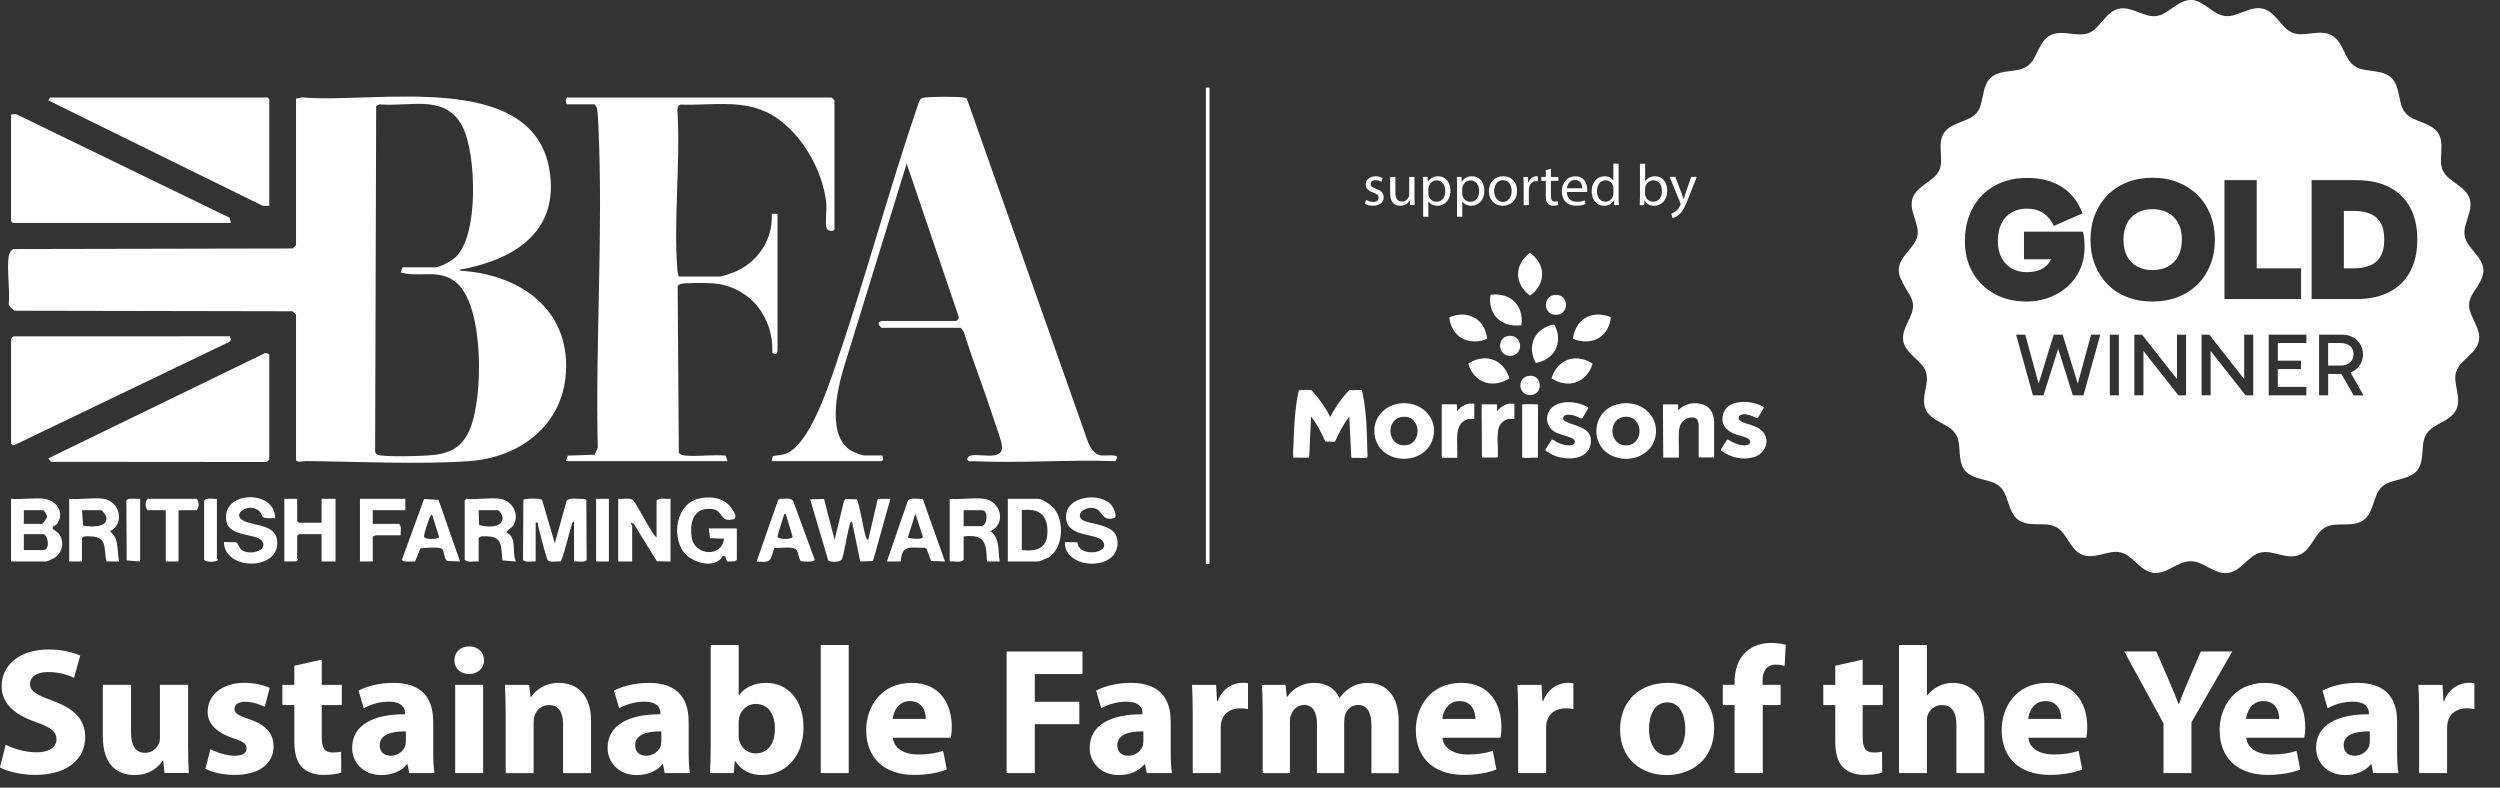 <svg width="146" height="46" viewBox="0 0 146 46" fill="none" xmlns="http://www.w3.org/2000/svg">
<rect x="0" y="0" width="146" height="46" fill="#333333" stroke="none"/>
<g clip-path="url(#clip0_10670_11556)">
<path d="M0.504 17.78C0.512 17.853 0.829 18.197 0.948 18.147L17.082 18.178C17.125 18.215 17.288 18.357 17.288 18.376V26.83C17.288 27.051 17.737 26.926 17.862 26.926C20.873 26.955 24.422 27.134 27.378 26.932C30.374 26.728 32.856 24.83 33.05 21.772C33.285 18.057 30.357 16.009 26.866 15.809C26.849 15.714 26.993 15.724 27.068 15.71C30.181 15.094 32.667 13.431 32.088 9.928C31.109 4.017 21.846 6.071 17.658 5.688L17.288 5.759V14.313C17.288 14.332 17.125 14.475 17.082 14.511L0.814 14.544C0.646 14.575 0.527 14.813 0.506 14.975C0.389 15.818 0.601 16.906 0.506 17.776L0.504 17.78ZM21.967 6.188L22.145 6.096C24.027 6.252 26.11 5.434 27.07 7.524C27.805 9.12 27.962 13.718 26.619 15.008C26.392 15.227 25.706 15.614 25.405 15.614H23.502L23.396 15.907C24.517 16.232 25.672 15.658 26.662 16.513C28.291 17.92 28.221 23.242 27.441 25.067C26.945 26.231 26.167 26.532 24.933 26.603C24.235 26.643 22.95 26.676 22.279 26.603C22.117 26.584 21.935 26.553 21.907 26.37L21.969 6.192L21.967 6.188Z" fill="white"/>
<path d="M33.147 6.094H34.71C34.806 6.177 34.857 6.275 34.876 6.398C34.916 6.652 34.938 7.172 34.95 7.455C35.231 13.603 34.766 19.976 34.91 26.143L34.729 26.555L33.158 26.609L33.045 26.932H42.487L42.374 26.609C41.62 26.528 40.743 26.684 40.004 26.601C39.879 26.587 39.686 26.555 39.643 26.422L39.575 16.723C39.599 16.654 39.654 16.623 39.716 16.594C39.919 16.5 41.321 16.521 41.635 16.546C43.78 16.711 45.207 18.54 45.099 20.609C45.39 20.784 45.407 20.578 45.407 20.374V12.486H45.067C45.167 13.995 44.209 15.402 42.776 15.932C42.64 15.982 42.147 16.149 42.045 16.149H39.633C39.601 16.026 39.571 15.914 39.561 15.787C39.321 12.79 39.752 9.489 39.561 6.458C39.55 6.31 39.59 6.154 39.748 6.109C41.41 6.171 43.181 5.815 44.725 6.529C46.636 7.411 48.087 9.894 48.257 11.922C48.288 12.298 48.18 13 48.272 13.306C48.348 13.557 48.732 13.508 48.732 13.385V5.861C48.732 5.848 48.575 5.694 48.562 5.694H33.143C33.007 5.694 33.009 6.094 33.143 6.094H33.147Z" fill="white"/>
<path d="M45.978 26.459C45.702 26.586 45.424 26.586 45.133 26.628L45.069 26.932H51.489L51.587 26.826L51.523 26.599H50.47C50.37 26.599 49.975 26.457 49.856 26.401C48.225 25.635 48.875 22.792 49.285 21.444L52.95 9.555L55.98 18.476C56.046 18.555 55.876 18.742 55.836 18.742H51.489C51.489 18.742 51.321 18.813 51.315 18.848C51.279 18.931 51.44 19.142 51.489 19.142H56.108L56.282 19.37C56.811 21.079 57.48 22.751 58.025 24.453C58.148 24.838 58.51 25.768 58.518 26.106C58.539 26.967 57.099 26.414 56.622 26.632C56.564 26.659 56.469 26.759 56.486 26.83C56.596 27.009 56.698 26.928 56.791 26.932C59.539 27.061 62.387 26.834 65.146 26.932L65.246 26.701C65.188 26.52 64.528 26.624 64.328 26.601C63.914 26.553 63.697 26.176 63.547 25.835L56.477 5.8C56.428 5.698 56.346 5.703 56.25 5.69C55.762 5.636 54.564 5.642 54.069 5.69C53.734 5.723 53.753 5.78 53.63 6.059C51.888 11.149 50.514 16.373 48.76 21.458C48.316 22.744 47.263 25.872 45.983 26.457L45.978 26.459Z" fill="white"/>
<path d="M13.398 19.962L13.489 19.845L13.419 19.639L0.781 19.643C0.75 19.658 0.652 19.754 0.646 19.774V25.9C0.646 25.933 0.758 26.01 0.815 26.004L13.398 19.962Z" fill="white"/>
<path d="M15.726 12.019V5.794L15.624 5.694H2.92L2.818 5.861L15.352 12.024L15.726 12.019Z" fill="white"/>
<path d="M13.483 13.018L13.415 12.719L0.917 6.654L0.644 6.693V12.918L0.745 13.018H13.483Z" fill="white"/>
<path d="M15.725 26.832V20.674L15.488 20.615L2.82 26.768L2.986 26.971L15.547 26.982C15.596 26.974 15.725 26.849 15.725 26.832Z" fill="white"/>
<path d="M34.26 32.683L34.241 29.192L34.16 29.14C33.895 29.159 33.211 29.024 33.084 29.265L32.402 31.727L31.657 29.197C31.565 29.088 30.635 29.095 30.565 29.192L30.546 32.683C30.612 32.88 31.107 32.762 31.283 32.791V30.526C31.493 30.493 31.389 30.583 31.419 30.689C31.506 30.997 31.888 32.597 31.994 32.724C32.111 32.86 32.542 32.762 32.731 32.793C32.844 32.766 33.285 30.953 33.379 30.685C33.408 30.597 33.398 30.481 33.523 30.46V32.791C33.699 32.762 34.194 32.88 34.26 32.683Z" fill="white"/>
<path d="M51.998 29.13L51.257 29.136L50.707 31.526C50.582 31.496 50.569 31.361 50.537 31.261C50.437 30.951 50.155 29.24 50.032 29.161L49.392 29.14L49.293 29.242L48.74 31.527L48.123 29.138L47.313 29.165L48.367 32.726C48.462 32.839 49.034 32.845 49.144 32.687C49.284 32.487 49.49 31.074 49.613 30.685C49.641 30.595 49.637 30.483 49.758 30.462L50.238 32.789L50.985 32.762L52 29.13H51.998Z" fill="white"/>
<path d="M37.017 30.597L38.359 32.776L39.159 32.791V29.13C38.898 29.165 38.541 29.034 38.344 29.23V31.394C38.182 31.255 38.051 31.013 37.936 30.83C37.783 30.587 37.07 29.273 36.957 29.192C36.764 29.055 36.343 29.163 36.103 29.13V32.791H36.919V30.693C36.919 30.676 36.821 30.603 36.851 30.526L37.017 30.595V30.597Z" fill="white"/>
<path d="M0.644 32.791H2.716C2.746 32.791 3.122 32.618 3.181 32.581C3.638 32.288 3.767 31.701 3.487 31.236C3.391 31.078 3.094 30.916 3.088 30.891C3.03 30.693 3.207 30.733 3.294 30.631C3.823 30 3.338 29.228 2.58 29.13C1.99 29.055 1.253 29.186 0.644 29.13V32.791ZM1.391 29.796H2.512C2.572 29.796 2.746 30.065 2.746 30.163C2.746 30.273 2.508 30.596 2.444 30.596H1.391V29.796ZM1.391 31.193H2.512C2.803 31.193 2.967 32.125 2.512 32.125H1.391V31.193Z" fill="white"/>
<path d="M42.217 32.458L42.355 32.495L42.462 32.795L42.918 32.78L43.031 32.691V30.859H41.4L41.464 31.43L42.283 31.459C42.156 32.581 40.574 32.439 40.398 31.409C40.285 30.753 40.4 29.808 41.23 29.727C41.41 29.71 41.618 29.71 41.791 29.777C42.175 29.929 42.143 30.539 42.85 30.316C43.118 30.231 42.774 29.735 42.659 29.592C42.203 29.03 41.376 28.949 40.708 29.146C39.331 29.552 39.149 31.827 40.293 32.578C40.877 32.961 41.839 33.14 42.219 32.458H42.217Z" fill="white"/>
<path d="M29.582 31.093C29.582 30.965 29.894 30.843 30.005 30.641C30.344 30.017 29.913 29.232 29.21 29.13C28.624 29.044 27.849 29.192 27.24 29.13L27.138 29.23V32.691C27.335 32.887 27.69 32.755 27.953 32.791V31.425C28.064 31.282 28.289 31.317 28.465 31.323C29.406 31.355 29.255 32.019 29.34 32.728L30.126 32.791C29.871 32.233 30.225 31.417 29.582 31.093ZM29.346 30.329C29.246 30.861 28.369 30.774 27.981 30.664L27.951 29.794H29.072C29.217 29.833 29.378 30.162 29.346 30.329Z" fill="white"/>
<path d="M60.658 29.13H58.857V32.791H60.658C60.69 32.791 61.168 32.595 61.232 32.556C62.115 32.002 62.172 30.416 61.535 29.669C61.393 29.502 60.86 29.132 60.658 29.132V29.13ZM59.673 32.125V29.794C60.643 29.671 61.172 30.044 61.172 31.026C61.172 32.019 60.588 32.221 59.673 32.125Z" fill="white"/>
<path d="M57.467 29.13C56.864 29.047 56.086 29.192 55.462 29.13V32.791C55.723 32.756 56.08 32.887 56.277 32.691V31.326C57.547 31.184 57.598 31.727 57.636 32.789H58.384C58.263 32.175 58.422 31.424 57.842 31.026C58.796 30.57 58.443 29.263 57.467 29.128V29.13ZM57.331 30.726H56.277V29.794H57.331C57.785 29.794 57.622 30.726 57.331 30.726Z" fill="white"/>
<path d="M6.961 32.791C6.804 32.183 6.997 31.455 6.42 31.028C7.314 30.572 6.999 29.269 6.044 29.13C5.447 29.043 4.659 29.195 4.039 29.13V32.791H4.787V31.426C4.897 31.282 5.122 31.317 5.298 31.324C6.311 31.357 6.037 32.065 6.22 32.785L6.959 32.791H6.961ZM4.852 30.697L4.789 29.794H5.91C5.961 29.794 6.188 30.087 6.205 30.177C6.328 30.843 5.271 30.77 4.852 30.697Z" fill="white"/>
<path d="M14.237 30.418C13.455 30.043 14.544 29.294 15.15 29.858C15.271 29.971 15.277 30.164 15.4 30.216C15.596 30.299 15.857 30.249 16.065 30.26C16.093 28.551 12.841 28.645 13.228 30.478C13.417 31.373 15.033 31.132 15.322 31.623C15.653 32.183 14.566 32.437 14.128 32.127C13.961 32.008 13.905 31.71 13.78 31.669L13.077 31.658C13.098 33.292 16.152 33.34 16.195 31.752C16.226 30.603 14.922 30.747 14.237 30.418Z" fill="white"/>
<path d="M62.924 31.669L62.187 31.659C62.155 32.958 64.172 33.28 64.95 32.502C65.294 32.156 65.381 31.573 65.109 31.159C64.706 30.543 63.274 30.604 63.104 30.262C62.907 29.865 63.453 29.636 63.784 29.659C64.444 29.704 64.268 30.491 65.064 30.252C65.283 30.187 65.035 29.667 64.935 29.534C64.306 28.689 62.117 28.949 62.261 30.289C62.382 31.43 64.1 31.097 64.423 31.636C64.846 32.346 62.964 32.558 62.926 31.671L62.924 31.669Z" fill="white"/>
<path d="M19.596 32.791V29.13H18.781V30.529H17.456L17.354 30.429V29.13H16.606V32.791L17.311 32.783L17.407 32.691C17.409 32.664 17.354 32.641 17.354 32.624V31.292L17.456 31.192H18.781V32.791H19.596Z" fill="white"/>
<path d="M53.021 29.234L51.794 32.791H52.605C52.671 31.761 53.172 32.008 54.002 31.988L54.109 32.033L54.37 32.76L55.187 32.791L53.89 29.138C53.656 29.155 53.157 29.038 53.019 29.236L53.021 29.234ZM53.896 31.355C53.85 31.546 53.172 31.453 53.017 31.392L53.459 29.996L53.898 31.355H53.896Z" fill="white"/>
<path d="M45.578 29.128L45.443 29.195L44.188 32.789C45.077 32.889 44.98 32.714 45.217 32.002C45.544 32.029 46.343 31.865 46.528 32.127C46.623 32.264 46.664 32.691 46.766 32.76C46.897 32.81 47.575 32.837 47.581 32.691L46.324 29.265C46.196 29.04 45.81 29.149 45.578 29.128ZM45.411 31.353C45.394 31.294 45.704 30.325 45.755 30.166C45.778 30.091 45.778 30.006 45.884 29.994L46.29 31.353C46.252 31.509 45.462 31.517 45.413 31.353H45.411Z" fill="white"/>
<path d="M25.608 29.194L24.767 29.138L23.47 32.691C23.48 32.847 24.096 32.778 24.238 32.793L24.555 32.023C24.795 31.996 25.68 31.921 25.814 32.056C25.967 32.208 25.929 32.666 26.118 32.758L26.865 32.789L25.61 29.192L25.608 29.194ZM24.765 31.351C24.74 31.213 25.12 29.975 25.234 30.062L25.642 31.359C25.614 31.5 24.825 31.534 24.765 31.351Z" fill="white"/>
<path d="M23.672 29.796V29.13H21.021V32.791H21.769V31.326C21.835 31.346 21.916 31.259 21.939 31.259H23.4C23.374 31.041 23.485 30.751 23.298 30.593H21.769V29.794H23.672V29.796Z" fill="white"/>
<path d="M8.626 29.13C8.467 29.273 8.467 29.652 8.626 29.796H9.68V32.791H10.427V29.796H11.48C11.64 29.652 11.64 29.273 11.48 29.13H8.628H8.626Z" fill="white"/>
<path d="M7.38 29.238L7.399 32.728L8.185 32.791V29.13C8 29.163 7.448 29.036 7.38 29.238Z" fill="white"/>
<path d="M35.559 29.13H34.812V32.791H35.559V29.13Z" fill="white"/>
<path d="M12.708 32.724C12.748 32.676 12.667 32.641 12.667 32.624V29.13C12.425 29.159 12.098 29.041 11.92 29.23V32.691C12.022 32.845 12.631 32.831 12.706 32.724H12.708Z" fill="white"/>
<path d="M75.549 26.724L76.435 26.73L76.458 26.701L76.566 24.326C76.921 24.764 77.167 25.276 77.397 25.785L77.942 25.8L77.963 25.792C78.195 25.282 78.454 24.774 78.8 24.328L78.913 26.714L78.966 26.741C79.223 26.722 79.512 26.764 79.764 26.741C79.794 26.739 79.832 26.735 79.851 26.71C79.89 26.657 79.851 26.418 79.851 26.345C79.832 25.276 79.805 24.104 79.592 23.055C79.584 23.011 79.546 22.815 79.526 22.795C79.514 22.782 79.503 22.782 79.486 22.782C79.284 22.759 79.04 22.801 78.832 22.782C78.815 22.782 78.805 22.788 78.792 22.795C78.741 22.824 78.582 23.019 78.533 23.076C78.218 23.446 77.947 23.858 77.719 24.285C77.711 24.299 77.709 24.316 77.709 24.333C77.685 24.337 77.683 24.326 77.671 24.312C77.615 24.241 77.556 24.102 77.507 24.016C77.246 23.581 76.946 23.169 76.6 22.795C76.59 22.784 76.575 22.784 76.56 22.782C76.418 22.763 76.071 22.772 75.921 22.782C75.897 22.782 75.872 22.784 75.851 22.799C75.793 23.032 75.751 23.269 75.717 23.509C75.604 24.299 75.564 25.107 75.543 25.904C75.536 26.133 75.498 26.464 75.528 26.687C75.53 26.705 75.53 26.72 75.547 26.733L75.549 26.724Z" fill="white"/>
<path d="M96.683 25.475C96.887 24.372 95.984 23.492 94.876 23.548C92.776 23.654 92.665 26.456 94.651 26.772C95.572 26.918 96.511 26.41 96.683 25.475ZM94.876 24.343C95.967 24.235 96.054 25.931 95.031 26.006C93.956 26.087 93.85 24.445 94.876 24.343Z" fill="white"/>
<path d="M83.637 25.736C84.085 24.564 83.132 23.484 81.908 23.548C80.819 23.604 80.057 24.497 80.309 25.563C80.677 27.116 83.068 27.224 83.637 25.736ZM82.066 26.006C80.997 26.081 80.891 24.451 81.91 24.343C83.004 24.227 83.096 25.935 82.066 26.006Z" fill="white"/>
<path d="M98.004 23.96V23.642C98.004 23.642 97.983 23.619 97.976 23.616H97.14L97.116 23.646L97.133 26.726L98.044 26.722C98.066 26.247 98.021 25.756 98.044 25.284C98.061 24.963 98.129 24.663 98.427 24.486C98.605 24.378 98.985 24.308 99.119 24.505C99.161 24.568 99.202 24.728 99.202 24.803V26.693L99.221 26.711H100.072C100.072 26.711 100.1 26.736 100.106 26.718V24.568C100.059 24.06 99.82 23.675 99.284 23.575C98.809 23.485 98.337 23.614 98.006 23.962L98.004 23.96Z" fill="white"/>
<path d="M102.455 26.686C103.162 26.463 103.428 25.591 102.837 25.106C102.485 24.819 102.03 24.798 101.669 24.596C101.425 24.459 101.529 24.232 101.778 24.199C101.977 24.172 102.181 24.238 102.362 24.311C102.425 24.336 102.582 24.432 102.636 24.415C102.659 24.407 102.682 24.366 102.695 24.343C102.78 24.216 102.899 24.014 102.967 23.878C102.984 23.845 103.02 23.806 102.992 23.772C102.982 23.758 102.931 23.731 102.912 23.72C102.226 23.35 100.811 23.298 100.616 24.247C100.493 24.846 100.845 25.177 101.374 25.369C101.578 25.442 101.954 25.514 102.117 25.631C102.281 25.747 102.226 25.941 102.037 25.989C101.758 26.062 101.389 25.931 101.143 25.804C101.096 25.779 100.92 25.66 100.886 25.668C100.83 25.683 100.565 26.172 100.497 26.241L100.508 26.314C101.073 26.719 101.771 26.901 102.455 26.686Z" fill="white"/>
<path d="M91.639 24.703C91.489 24.647 91.172 24.543 91.321 24.326C91.44 24.152 91.805 24.227 91.975 24.283C92.092 24.32 92.234 24.41 92.336 24.437C92.355 24.443 92.374 24.447 92.393 24.441C92.427 24.428 92.716 23.896 92.76 23.823L92.746 23.781C92.223 23.5 91.518 23.373 90.953 23.602C90.2 23.906 90.127 24.876 90.86 25.257C91.106 25.386 91.771 25.511 91.911 25.661C92.024 25.779 91.971 25.939 91.816 25.985C91.559 26.06 91.202 25.956 90.968 25.844C90.888 25.804 90.741 25.696 90.675 25.675C90.66 25.671 90.645 25.665 90.631 25.671C90.597 25.681 90.312 26.181 90.257 26.243C90.246 26.264 90.244 26.287 90.257 26.308C90.276 26.337 90.563 26.506 90.614 26.533C91.338 26.912 92.739 26.928 92.894 25.923C93.028 25.059 92.249 24.938 91.639 24.707V24.703Z" fill="white"/>
<path d="M88.169 23.568C88.139 23.568 88.014 23.604 87.976 23.614C87.772 23.679 87.553 23.833 87.443 24.012H87.424C87.404 24.012 87.43 23.995 87.43 23.993C87.434 23.881 87.43 23.766 87.43 23.654C87.43 23.649 87.409 23.618 87.402 23.614H86.551L86.527 23.643L86.544 26.721H87.449C87.466 26.701 87.466 26.676 87.47 26.651C87.513 26.164 87.358 25.231 87.591 24.83C87.68 24.676 87.922 24.47 88.114 24.47H88.419L88.439 24.451V23.591L88.419 23.573H88.167L88.169 23.568Z" fill="white"/>
<path d="M85.534 24.557C85.579 24.532 85.731 24.468 85.776 24.468H86.082L86.101 24.449V23.59L86.082 23.571H85.829C85.674 23.571 85.402 23.706 85.283 23.806L85.09 24.014V23.644C85.09 23.644 85.058 23.61 85.056 23.61H84.217L84.198 23.629V26.724C84.211 26.72 84.228 26.736 84.232 26.736H85.103C85.12 26.306 85.079 25.856 85.103 25.427C85.12 25.096 85.22 24.732 85.534 24.559V24.557Z" fill="white"/>
<path d="M88.894 23.62V26.701C88.894 26.718 88.936 26.732 88.953 26.734C89.197 26.765 89.514 26.709 89.766 26.734L89.813 26.715L89.822 23.641L89.798 23.612C89.499 23.606 89.191 23.593 88.894 23.619V23.62Z" fill="white"/>
<path d="M85.748 21.238C85.882 21.729 86.245 22.187 86.752 22.339C87.235 22.482 87.736 22.359 88.148 22.097C87.982 21.512 87.54 21.025 86.903 20.94C86.498 20.886 86.077 21.009 85.748 21.238Z" fill="white"/>
<path d="M86.198 18.609C85.733 18.297 85.143 18.316 84.64 18.53C84.686 19.013 84.931 19.498 85.366 19.75C85.816 20.01 86.375 19.981 86.844 19.789C86.818 19.336 86.585 18.865 86.198 18.607V18.609Z" fill="white"/>
<path d="M93.2 18.376C92.523 18.428 92.06 18.905 91.907 19.531C91.898 19.569 91.854 19.77 91.873 19.785C92.349 19.993 92.956 20.008 93.402 19.718C93.793 19.466 94.045 18.99 94.067 18.536C94.058 18.509 93.928 18.47 93.892 18.459C93.672 18.388 93.432 18.357 93.202 18.376H93.2Z" fill="white"/>
<path d="M91.841 20.94C91.219 21.026 90.769 21.523 90.609 22.097C90.998 22.343 91.459 22.47 91.92 22.362C92.453 22.235 92.871 21.746 93.009 21.24C92.676 21.015 92.247 20.886 91.841 20.942V20.94Z" fill="white"/>
<path d="M88.228 17.441C87.88 17.218 87.457 17.166 87.048 17.214C86.973 17.595 87.041 18.028 87.254 18.359C87.591 18.883 88.233 19.085 88.842 18.994C88.953 18.413 88.744 17.774 88.228 17.443V17.441Z" fill="white"/>
<path d="M89.353 17.26C89.82 16.956 90.123 16.394 90.049 15.838C89.99 15.401 89.709 15.018 89.353 14.767C88.718 15.21 88.45 15.992 88.834 16.692C88.957 16.917 89.144 17.11 89.353 17.262V17.26Z" fill="white"/>
<path d="M90.964 19.475C90.949 19.393 90.817 18.977 90.755 18.95C90.263 19.027 89.791 19.331 89.585 19.785C89.375 20.251 89.452 20.757 89.692 21.196C90.556 21.046 91.133 20.347 90.964 19.475Z" fill="white"/>
<path d="M90.766 17.227C90.119 17.312 90.111 18.323 90.802 18.381C91.679 18.456 91.668 17.106 90.766 17.227Z" fill="white"/>
<path d="M88.197 20.781C88.99 20.772 88.95 19.593 88.173 19.612C87.384 19.631 87.439 20.789 88.197 20.781Z" fill="white"/>
<path d="M89.316 21.945C88.565 22.014 88.652 23.082 89.365 23.072C90.143 23.059 90.09 21.874 89.316 21.945Z" fill="white"/>
<path d="M80.185 11.792C80.032 11.792 79.873 11.732 79.781 11.674L79.705 11.903C79.824 11.971 79.994 12.015 80.179 12.015C80.578 12.015 80.807 11.811 80.807 11.522C80.807 11.276 80.659 11.133 80.365 11.024C80.147 10.943 80.045 10.881 80.045 10.745C80.045 10.623 80.145 10.521 80.327 10.521C80.484 10.521 80.606 10.575 80.671 10.616L80.748 10.398C80.654 10.344 80.504 10.296 80.334 10.296C79.973 10.296 79.754 10.514 79.754 10.779C79.754 10.976 79.896 11.141 80.2 11.245C80.425 11.326 80.512 11.405 80.512 11.549C80.512 11.693 80.408 11.794 80.185 11.794V11.792Z" fill="white"/>
<path d="M81.768 12.017C82.068 12.017 82.244 11.845 82.325 11.711H82.331L82.348 11.98H82.62C82.609 11.851 82.605 11.701 82.605 11.53V10.332H82.299V11.343C82.299 11.397 82.289 11.451 82.272 11.497C82.216 11.63 82.074 11.77 81.868 11.77C81.59 11.77 81.492 11.557 81.492 11.245V10.332H81.186V11.295C81.186 11.874 81.503 12.017 81.766 12.017H81.768Z" fill="white"/>
<path d="M83.115 12.656H83.416V11.759H83.423C83.522 11.924 83.718 12.017 83.941 12.017C84.338 12.017 84.705 11.724 84.705 11.131C84.705 10.629 84.399 10.292 83.992 10.292C83.718 10.292 83.518 10.411 83.393 10.613H83.386L83.372 10.329H83.098C83.104 10.486 83.112 10.656 83.112 10.868V12.654L83.115 12.656ZM83.418 11.027C83.418 10.985 83.429 10.941 83.44 10.904C83.499 10.679 83.694 10.533 83.903 10.533C84.225 10.533 84.404 10.816 84.404 11.147C84.404 11.526 84.217 11.784 83.892 11.784C83.673 11.784 83.488 11.641 83.433 11.432C83.427 11.395 83.418 11.354 83.418 11.31V11.027Z" fill="white"/>
<path d="M85.094 12.656H85.396V11.759H85.402C85.502 11.924 85.697 12.017 85.92 12.017C86.317 12.017 86.685 11.724 86.685 11.131C86.685 10.629 86.379 10.292 85.971 10.292C85.697 10.292 85.498 10.411 85.372 10.613H85.366L85.351 10.329H85.077C85.084 10.486 85.092 10.656 85.092 10.868V12.654L85.094 12.656ZM85.396 11.027C85.396 10.985 85.406 10.941 85.417 10.904C85.476 10.679 85.672 10.533 85.88 10.533C86.203 10.533 86.381 10.816 86.381 11.147C86.381 11.526 86.194 11.784 85.869 11.784C85.65 11.784 85.466 11.641 85.411 11.432C85.404 11.395 85.396 11.354 85.396 11.31V11.027Z" fill="white"/>
<path d="M87.757 12.017C88.165 12.017 88.596 11.751 88.596 11.141C88.596 10.637 88.269 10.292 87.787 10.292C87.305 10.292 86.952 10.617 86.952 11.168C86.952 11.688 87.302 12.017 87.759 12.017H87.757ZM87.778 10.519C88.139 10.519 88.281 10.873 88.281 11.154C88.281 11.524 88.063 11.795 87.77 11.795C87.477 11.795 87.258 11.522 87.258 11.16C87.258 10.846 87.415 10.519 87.776 10.519H87.778Z" fill="white"/>
<path d="M88.983 11.98H89.284V11.101C89.284 11.05 89.291 11.004 89.299 10.962C89.341 10.737 89.494 10.577 89.709 10.577C89.751 10.577 89.781 10.581 89.813 10.587V10.304C89.785 10.298 89.76 10.294 89.726 10.294C89.52 10.294 89.337 10.433 89.261 10.656H89.246L89.235 10.331H88.968C88.978 10.485 88.983 10.652 88.983 10.845V11.98Z" fill="white"/>
<path d="M90.272 11.46C90.272 11.653 90.304 11.801 90.391 11.888C90.463 11.97 90.578 12.015 90.722 12.015C90.841 12.015 90.934 11.999 90.994 11.974L90.979 11.749C90.941 11.759 90.881 11.77 90.803 11.77C90.633 11.77 90.573 11.653 90.573 11.449V10.56H91.011V10.332H90.573V9.857L90.274 9.936V10.332H90.013V10.56H90.274V11.46H90.272Z" fill="white"/>
<path d="M92.038 12.015C92.306 12.015 92.49 11.961 92.599 11.913L92.546 11.699C92.431 11.747 92.299 11.784 92.081 11.784C91.775 11.784 91.509 11.617 91.503 11.212H92.686C92.69 11.181 92.696 11.133 92.696 11.072C92.696 10.768 92.55 10.296 92.002 10.296C91.511 10.296 91.212 10.687 91.212 11.185C91.212 11.682 91.522 12.015 92.04 12.015H92.038ZM91.976 10.508C92.32 10.508 92.403 10.804 92.401 10.995H91.507C91.531 10.787 91.666 10.508 91.976 10.508Z" fill="white"/>
<path d="M93.673 12.018C93.947 12.018 94.153 11.878 94.246 11.693H94.253L94.268 11.98H94.542C94.531 11.868 94.527 11.701 94.527 11.553V9.56H94.221V10.544H94.215C94.138 10.411 93.964 10.292 93.707 10.292C93.297 10.292 92.949 10.629 92.953 11.179C92.953 11.68 93.265 12.018 93.673 12.018ZM93.766 10.53C93.996 10.53 94.164 10.686 94.208 10.877C94.219 10.915 94.223 10.966 94.223 11.004V11.291C94.223 11.339 94.219 11.381 94.208 11.42C94.153 11.645 93.964 11.778 93.76 11.778C93.429 11.778 93.263 11.501 93.263 11.168C93.263 10.804 93.45 10.531 93.766 10.531V10.53Z" fill="white"/>
<path d="M96.037 11.707H96.048C96.173 11.926 96.368 12.018 96.61 12.018C96.986 12.018 97.364 11.724 97.364 11.135C97.368 10.633 97.071 10.294 96.655 10.294C96.383 10.294 96.19 10.413 96.082 10.598H96.075V9.562H95.774V11.555C95.774 11.701 95.767 11.87 95.759 11.982H96.022L96.037 11.709V11.707ZM96.075 11.023C96.075 10.975 96.086 10.933 96.092 10.9C96.154 10.671 96.349 10.531 96.557 10.531C96.884 10.531 97.058 10.815 97.058 11.145C97.058 11.524 96.867 11.78 96.547 11.78C96.324 11.78 96.147 11.637 96.088 11.428C96.082 11.395 96.073 11.358 96.073 11.32V11.025L96.075 11.023Z" fill="white"/>
<path d="M98.148 11.93C98.148 11.947 98.138 11.972 98.125 12.001C98.055 12.155 97.951 12.269 97.868 12.334C97.776 12.409 97.677 12.457 97.6 12.48L97.677 12.731C97.753 12.717 97.902 12.667 98.053 12.538C98.261 12.361 98.412 12.072 98.63 11.505L99.089 10.33H98.766L98.433 11.297C98.39 11.416 98.356 11.543 98.324 11.641H98.318C98.29 11.543 98.248 11.412 98.21 11.304L97.84 10.33H97.507L98.129 11.849C98.144 11.886 98.15 11.909 98.15 11.928L98.148 11.93Z" fill="white"/>
<path d="M70.635 5.114H70.423V32.937H70.635V5.114Z" fill="white"/>
<path d="M3.096 40.933C2.162 40.585 1.752 40.386 1.752 39.932C1.752 39.563 2.096 39.247 2.805 39.247C3.515 39.247 4.031 39.447 4.322 39.584L4.687 38.288C4.256 38.098 3.655 37.93 2.837 37.93C1.128 37.93 0.096 38.856 0.096 40.069C0.096 41.102 0.881 41.755 2.086 42.165C2.956 42.471 3.3 42.723 3.3 43.166C3.3 43.61 2.903 43.936 2.149 43.936C1.451 43.936 0.773 43.716 0.331 43.493L-0.002 44.821C0.406 45.041 1.223 45.254 2.052 45.254C4.041 45.254 4.976 44.242 4.976 43.052C4.976 42.051 4.373 41.397 3.094 40.933H3.096Z" fill="white"/>
<path d="M10.986 39.994H9.34V43.06C9.34 43.187 9.329 43.312 9.287 43.408C9.178 43.661 8.922 43.965 8.469 43.965C7.9 43.965 7.652 43.512 7.652 42.764V39.994H6.006V43.018C6.006 44.608 6.792 45.262 7.856 45.262C8.8 45.262 9.295 44.736 9.501 44.419H9.533L9.607 45.145H11.026C11.005 44.713 10.983 44.165 10.983 43.491V39.992L10.986 39.994Z" fill="white"/>
<path d="M14.544 41.997C13.899 41.776 13.695 41.649 13.695 41.408C13.695 41.143 13.92 40.985 14.319 40.985C14.771 40.985 15.222 41.154 15.459 41.281L15.75 40.173C15.428 40.015 14.88 39.878 14.266 39.878C12.964 39.878 12.127 40.604 12.127 41.564C12.117 42.176 12.535 42.754 13.622 43.112C14.236 43.312 14.398 43.439 14.398 43.703C14.398 43.968 14.194 44.136 13.699 44.136C13.204 44.136 12.592 43.926 12.291 43.747L12 44.896C12.397 45.106 13.011 45.254 13.699 45.254C15.204 45.254 15.977 44.548 15.977 43.589C15.967 42.829 15.546 42.336 14.548 41.999L14.544 41.997Z" fill="white"/>
<path d="M18.79 38.52L17.189 38.879V39.996H16.49V41.176H17.189V43.282C17.189 44.009 17.34 44.504 17.641 44.81C17.898 45.075 18.34 45.254 18.866 45.254C19.329 45.254 19.716 45.202 19.93 45.116L19.92 43.905C19.801 43.926 19.64 43.947 19.436 43.947C18.941 43.947 18.79 43.661 18.79 43.041V41.176H19.962V39.996H18.79V38.52Z" fill="white"/>
<path d="M25.295 42.103C25.295 40.891 24.736 39.88 22.984 39.88C22.026 39.88 21.307 40.132 20.941 40.334L21.243 41.366C21.587 41.156 22.156 40.977 22.693 40.977C23.5 40.977 23.651 41.366 23.651 41.641V41.714C21.791 41.703 20.565 42.346 20.565 43.684C20.565 44.507 21.2 45.264 22.264 45.264C22.889 45.264 23.426 45.044 23.77 44.632H23.802L23.899 45.148H25.373C25.32 44.862 25.299 44.388 25.299 43.895V42.103H25.295ZM23.702 43.272C23.702 43.368 23.691 43.462 23.67 43.547C23.562 43.874 23.228 44.136 22.821 44.136C22.455 44.136 22.175 43.936 22.175 43.524C22.175 42.902 22.842 42.702 23.702 42.712V43.27V43.272Z" fill="white"/>
<path d="M27.4 37.751C26.874 37.751 26.53 38.099 26.54 38.563C26.53 39.006 26.874 39.364 27.39 39.364C27.906 39.364 28.271 39.006 28.271 38.563C28.26 38.099 27.927 37.751 27.4 37.751Z" fill="white"/>
<path d="M28.216 39.994H26.583V45.147H28.216V39.994Z" fill="white"/>
<path d="M32.635 39.88C31.765 39.88 31.227 40.375 31.013 40.702H30.981L30.907 39.996H29.488C29.509 40.45 29.531 40.998 29.531 41.641V45.15H31.164V42.178C31.164 42.03 31.185 41.872 31.227 41.778C31.336 41.483 31.603 41.176 32.056 41.176C32.646 41.176 32.884 41.63 32.884 42.294V45.15H34.517V42.094C34.517 40.577 33.71 39.882 32.635 39.882V39.88Z" fill="white"/>
<path d="M40.213 42.103C40.213 40.891 39.654 39.88 37.902 39.88C36.944 39.88 36.224 40.132 35.859 40.334L36.161 41.366C36.505 41.156 37.074 40.977 37.611 40.977C38.418 40.977 38.569 41.366 38.569 41.641V41.714C36.709 41.703 35.483 42.346 35.483 43.684C35.483 44.507 36.118 45.264 37.182 45.264C37.807 45.264 38.344 45.044 38.688 44.632H38.72L38.817 45.148H40.291C40.238 44.862 40.217 44.388 40.217 43.895V42.103H40.213ZM38.622 43.272C38.622 43.368 38.611 43.462 38.59 43.547C38.482 43.874 38.148 44.136 37.741 44.136C37.376 44.136 37.095 43.936 37.095 43.524C37.095 42.902 37.762 42.702 38.622 42.712V43.27V43.272Z" fill="white"/>
<path d="M44.75 39.88C44.02 39.88 43.472 40.165 43.16 40.606H43.138V37.667H41.505V43.61C41.505 44.188 41.484 44.81 41.463 45.148H42.85L42.913 44.432H42.934C43.31 45.044 43.903 45.264 44.514 45.264C45.719 45.264 46.923 44.338 46.923 42.481C46.933 40.902 46.01 39.88 44.75 39.88ZM44.126 43.999C43.652 43.999 43.276 43.672 43.168 43.239C43.147 43.154 43.136 43.06 43.136 42.954V42.196C43.136 42.09 43.147 41.997 43.168 41.901C43.276 41.437 43.684 41.11 44.126 41.11C44.888 41.11 45.256 41.743 45.256 42.542C45.256 43.47 44.825 43.997 44.126 43.997V43.999Z" fill="white"/>
<path d="M49.565 37.667H47.932V45.148H49.565V37.667Z" fill="white"/>
<path d="M53.24 39.88C51.412 39.88 50.586 41.324 50.586 42.629C50.586 44.242 51.607 45.254 53.391 45.254C54.1 45.254 54.757 45.148 55.294 44.938L55.079 43.853C54.638 43.99 54.188 44.063 53.629 44.063C52.867 44.063 52.2 43.747 52.145 43.083H55.532C55.553 42.967 55.585 42.725 55.585 42.45C55.585 41.175 54.939 39.88 53.24 39.88ZM52.134 41.986C52.176 41.553 52.457 40.943 53.145 40.943C53.897 40.943 54.069 41.597 54.069 41.986H52.134Z" fill="white"/>
<path d="M58.787 45.148H60.433V42.292H63.034V40.985H60.433V39.364H63.217V38.046H58.787V45.148Z" fill="white"/>
<path d="M68.365 42.103C68.365 40.891 67.806 39.88 66.055 39.88C65.097 39.88 64.377 40.132 64.012 40.334L64.313 41.366C64.657 41.156 65.226 40.977 65.764 40.977C66.57 40.977 66.721 41.366 66.721 41.641V41.714C64.861 41.703 63.636 42.346 63.636 43.684C63.636 44.507 64.271 45.264 65.335 45.264C65.959 45.264 66.496 45.044 66.84 44.632H66.872L66.97 45.148H68.444C68.39 44.862 68.369 44.388 68.369 43.895V42.103H68.365ZM66.774 43.272C66.774 43.368 66.764 43.462 66.743 43.547C66.634 43.874 66.301 44.136 65.893 44.136C65.528 44.136 65.248 43.936 65.248 43.524C65.248 42.902 65.914 42.702 66.774 42.712V43.27V43.272Z" fill="white"/>
<path d="M71.117 40.944H71.074L71.021 39.995H69.613C69.635 40.438 69.656 40.931 69.656 41.691V45.146H71.289V42.534C71.289 42.407 71.299 42.28 71.321 42.176C71.429 41.68 71.837 41.364 72.44 41.364C72.622 41.364 72.763 41.385 72.882 41.406V39.899C72.763 39.878 72.688 39.878 72.537 39.878C72.032 39.878 71.386 40.194 71.119 40.941L71.117 40.944Z" fill="white"/>
<path d="M79.911 39.88C79.524 39.88 79.201 39.963 78.91 40.132C78.664 40.279 78.426 40.49 78.233 40.754H78.212C77.987 40.217 77.45 39.88 76.772 39.88C75.87 39.88 75.407 40.365 75.181 40.692H75.15L75.075 39.996H73.699C73.721 40.45 73.742 40.998 73.742 41.641V45.15H75.332V42.146C75.332 42.02 75.343 41.872 75.396 41.747C75.494 41.483 75.74 41.168 76.158 41.168C76.674 41.168 76.91 41.611 76.91 42.265V45.152H78.501V42.138C78.501 42.011 78.522 41.843 78.564 41.728C78.673 41.422 78.94 41.17 79.316 41.17C79.843 41.17 80.091 41.603 80.091 42.35V45.154H81.682V42.119C81.682 40.581 80.919 39.886 79.909 39.886L79.911 39.88Z" fill="white"/>
<path d="M85.338 39.88C83.51 39.88 82.684 41.324 82.684 42.629C82.684 44.242 83.705 45.254 85.489 45.254C86.198 45.254 86.854 45.148 87.392 44.938L87.177 43.853C86.735 43.99 86.285 44.063 85.727 44.063C84.964 44.063 84.297 43.747 84.242 43.083H87.629C87.651 42.967 87.683 42.725 87.683 42.45C87.683 41.175 87.037 39.88 85.338 39.88ZM84.23 41.986C84.272 41.553 84.552 40.943 85.24 40.943C85.992 40.943 86.164 41.597 86.164 41.986H84.23Z" fill="white"/>
<path d="M90.121 40.944H90.078L90.025 39.995H88.617C88.638 40.438 88.66 40.931 88.66 41.691V45.146H90.293V42.534C90.293 42.407 90.303 42.28 90.325 42.176C90.433 41.68 90.841 41.364 91.444 41.364C91.626 41.364 91.766 41.385 91.885 41.406V39.899C91.766 39.878 91.692 39.878 91.541 39.878C91.036 39.878 90.39 40.194 90.123 40.941L90.121 40.944Z" fill="white"/>
<path d="M97.419 39.88C95.731 39.88 94.614 40.943 94.614 42.608C94.614 44.273 95.797 45.264 97.335 45.264C98.743 45.264 100.108 44.401 100.108 42.515C100.108 40.966 99.033 39.88 97.419 39.88ZM97.377 44.115C96.678 44.115 96.302 43.451 96.302 42.567C96.302 41.807 96.593 41.018 97.377 41.018C98.118 41.018 98.42 41.799 98.42 42.567C98.42 43.493 98.012 44.115 97.377 44.115Z" fill="white"/>
<path d="M101.966 38.067C101.493 38.49 101.299 39.174 101.299 39.795V39.994H100.611V41.175H101.299V45.148H102.945V41.175H103.988V39.994H102.935V39.73C102.935 39.224 103.16 38.814 103.697 38.814C103.911 38.814 104.083 38.846 104.224 38.887L104.287 37.655C104.062 37.593 103.782 37.549 103.417 37.549C102.943 37.549 102.374 37.686 101.966 38.065V38.067Z" fill="white"/>
<path d="M108.78 38.52L107.179 38.879V39.996H106.48V41.176H107.179V43.282C107.179 44.009 107.33 44.504 107.631 44.81C107.888 45.075 108.33 45.254 108.857 45.254C109.32 45.254 109.706 45.202 109.921 45.116L109.91 43.905C109.791 43.926 109.63 43.947 109.426 43.947C108.931 43.947 108.78 43.661 108.78 43.041V41.176H109.953V39.996H108.78V38.52Z" fill="white"/>
<path d="M114.05 39.88C113.748 39.88 113.436 39.953 113.2 40.08C112.941 40.217 112.727 40.386 112.555 40.606H112.533V37.667H110.9V45.148H112.533V42.092C112.533 41.976 112.544 41.838 112.587 41.734C112.705 41.449 112.973 41.177 113.404 41.177C114.018 41.177 114.254 41.641 114.254 42.315V45.15H115.887V42.136C115.887 40.587 115.09 39.882 114.048 39.882L114.05 39.88Z" fill="white"/>
<path d="M119.552 39.88C117.724 39.88 116.897 41.324 116.897 42.629C116.897 44.242 117.919 45.254 119.703 45.254C120.412 45.254 121.068 45.148 121.605 44.938L121.391 43.853C120.949 43.99 120.499 44.063 119.941 44.063C119.178 44.063 118.511 43.747 118.456 43.083H121.843C121.865 42.967 121.896 42.725 121.896 42.45C121.896 41.175 121.251 39.88 119.552 39.88ZM118.446 41.986C118.488 41.553 118.768 40.943 119.456 40.943C120.208 40.943 120.38 41.597 120.38 41.986H118.446Z" fill="white"/>
<path d="M128.528 38.047L127.797 39.753C127.583 40.259 127.411 40.669 127.249 41.112H127.228C127.045 40.648 126.895 40.269 126.67 39.753L125.928 38.047H124.058L126.347 42.24V45.148H127.98V42.186L130.367 38.044H128.528V38.047Z" fill="white"/>
<path d="M132.28 39.88C130.452 39.88 129.626 41.324 129.626 42.629C129.626 44.242 130.647 45.254 132.431 45.254C133.141 45.254 133.797 45.148 134.334 44.938L134.119 43.853C133.678 43.99 133.228 44.063 132.669 44.063C131.907 44.063 131.24 43.747 131.185 43.083H134.572C134.593 42.967 134.625 42.725 134.625 42.45C134.625 41.175 133.979 39.88 132.28 39.88ZM131.172 41.986C131.214 41.553 131.495 40.943 132.183 40.943C132.935 40.943 133.107 41.597 133.107 41.986H131.172Z" fill="white"/>
<path d="M139.987 42.103C139.987 40.891 139.429 39.88 137.677 39.88C136.719 39.88 135.999 40.132 135.634 40.334L135.935 41.366C136.279 41.156 136.848 40.977 137.386 40.977C138.193 40.977 138.343 41.366 138.343 41.641V41.714C136.483 41.703 135.258 42.346 135.258 43.684C135.258 44.507 135.893 45.264 136.957 45.264C137.581 45.264 138.118 45.044 138.462 44.632H138.494L138.592 45.148H140.066C140.013 44.862 139.991 44.388 139.991 43.895V42.103H139.987ZM138.396 43.272C138.396 43.368 138.386 43.462 138.365 43.547C138.256 43.874 137.923 44.136 137.515 44.136C137.15 44.136 136.87 43.936 136.87 43.524C136.87 42.902 137.536 42.702 138.396 42.712V43.27V43.272Z" fill="white"/>
<path d="M142.739 40.944H142.696L142.643 39.995H141.235C141.257 40.438 141.278 40.931 141.278 41.691V45.146H142.911V42.534C142.911 42.407 142.921 42.28 142.943 42.176C143.051 41.68 143.459 41.364 144.062 41.364C144.244 41.364 144.385 41.385 144.504 41.406V39.899C144.385 39.878 144.31 39.878 144.16 39.878C143.654 39.878 143.009 40.194 142.741 40.941L142.739 40.944Z" fill="white"/>
<path d="M138.426 12.486C138.158 12.374 137.831 12.317 137.443 12.317H136.88V15.672H137.432C137.821 15.672 138.148 15.616 138.415 15.504C138.683 15.392 138.887 15.213 139.029 14.963C139.171 14.715 139.241 14.39 139.241 13.989C139.241 13.587 139.171 13.264 139.033 13.021C138.895 12.775 138.691 12.598 138.424 12.486H138.426Z" fill="white"/>
<path d="M137.233 20.199C137.091 20.089 136.904 20.033 136.67 20.033H135.963V21.348H136.67C136.904 21.348 137.091 21.29 137.233 21.173C137.375 21.057 137.445 20.896 137.445 20.692C137.445 20.474 137.375 20.309 137.233 20.197V20.199Z" fill="white"/>
<path d="M126.599 12.419C126.342 12.284 126.045 12.215 125.705 12.215C125.366 12.215 125.077 12.286 124.822 12.424C124.565 12.563 124.365 12.765 124.223 13.031C124.081 13.296 124.011 13.62 124.011 13.999C124.011 14.378 124.081 14.703 124.223 14.969C124.365 15.233 124.565 15.435 124.822 15.57C125.079 15.706 125.374 15.774 125.705 15.774C126.037 15.774 126.345 15.706 126.599 15.57C126.856 15.435 127.058 15.233 127.202 14.963C127.349 14.694 127.421 14.37 127.421 13.989C127.421 13.608 127.349 13.285 127.202 13.021C127.056 12.757 126.856 12.555 126.599 12.419Z" fill="white"/>
<path d="M144.198 17.76C144.219 17.387 144.429 17.088 144.644 16.794C144.843 16.474 145.049 16.134 145.028 15.743C145.007 15.35 144.756 15.034 144.516 14.74C144.283 14.455 144.015 14.17 143.941 13.799C143.867 13.427 144.009 13.065 144.119 12.715C144.232 12.355 144.349 11.972 144.225 11.597C144.104 11.223 143.782 10.977 143.474 10.75C143.176 10.53 142.843 10.322 142.675 9.98C142.507 9.639 142.554 9.254 142.571 8.887C142.588 8.511 142.603 8.111 142.391 7.78C142.178 7.447 141.805 7.289 141.448 7.145C141.104 7.006 140.728 6.885 140.479 6.596C140.231 6.305 140.178 5.922 140.101 5.562C140.023 5.193 139.936 4.802 139.645 4.533C139.354 4.263 138.953 4.2 138.57 4.148C138.201 4.096 137.808 4.071 137.494 3.851C137.179 3.63 137.031 3.27 136.865 2.941C136.695 2.602 136.513 2.246 136.164 2.057C135.814 1.865 135.408 1.903 135.026 1.944C134.657 1.986 134.268 2.057 133.909 1.921C133.548 1.784 133.312 1.474 133.07 1.195C132.82 0.91 132.552 0.61 132.166 0.51C131.777 0.41 131.395 0.548 131.036 0.683C130.688 0.814 130.331 0.978 129.949 0.935C129.564 0.891 129.256 0.648 128.95 0.437C128.664 0.242 128.328 -0.002 127.961 -0.004C127.562 -0.006 127.226 0.219 126.914 0.433C126.61 0.643 126.307 0.889 125.924 0.937C125.542 0.987 125.185 0.822 124.837 0.693C124.48 0.56 124.1 0.421 123.714 0.516C123.325 0.61 123.058 0.91 122.809 1.197C122.567 1.474 122.336 1.786 121.979 1.928C121.622 2.069 121.233 1.998 120.864 1.959C120.484 1.917 120.08 1.878 119.73 2.063C119.379 2.25 119.195 2.604 119.027 2.943C118.863 3.272 118.719 3.63 118.409 3.855C118.099 4.08 117.706 4.105 117.337 4.157C116.959 4.209 116.557 4.267 116.264 4.533C115.971 4.8 115.882 5.189 115.805 5.557C115.729 5.915 115.68 6.298 115.436 6.59C115.192 6.883 114.818 7.004 114.474 7.141C114.119 7.283 113.746 7.439 113.529 7.766C113.312 8.094 113.323 8.494 113.342 8.869C113.359 9.233 113.408 9.616 113.244 9.959C113.081 10.303 112.75 10.511 112.452 10.729C112.147 10.954 111.824 11.196 111.696 11.566C111.569 11.939 111.684 12.322 111.796 12.682C111.904 13.031 112.049 13.389 111.979 13.762C111.909 14.134 111.641 14.418 111.408 14.703C111.168 14.994 110.917 15.308 110.889 15.697C110.86 16.097 111.085 16.449 111.267 16.788C111.446 17.117 111.692 17.4 111.72 17.789C111.745 18.166 111.558 18.505 111.403 18.838C111.244 19.18 111.081 19.544 111.153 19.929C111.225 20.314 111.512 20.597 111.786 20.859C112.053 21.113 112.355 21.359 112.476 21.719C112.597 22.079 112.501 22.453 112.435 22.811C112.37 23.182 112.302 23.573 112.469 23.929C112.637 24.285 112.985 24.487 113.319 24.674C113.642 24.855 113.998 25.02 114.204 25.336C114.412 25.654 114.415 26.041 114.442 26.406C114.472 26.78 114.506 27.176 114.756 27.48C115.009 27.784 115.398 27.894 115.767 27.994C116.126 28.09 116.513 28.162 116.793 28.421C117.075 28.679 117.173 29.053 117.294 29.399C117.417 29.755 117.549 30.129 117.87 30.362C118.19 30.595 118.596 30.608 118.978 30.616C119.35 30.622 119.743 30.6 120.08 30.781C120.418 30.962 120.609 31.301 120.811 31.607C121.019 31.921 121.244 32.254 121.611 32.4C121.981 32.548 122.378 32.462 122.75 32.373C123.111 32.288 123.484 32.169 123.858 32.263C124.232 32.354 124.502 32.635 124.775 32.883C125.058 33.137 125.359 33.403 125.752 33.455C126.147 33.507 126.51 33.326 126.848 33.151C127.201 32.968 127.532 32.777 127.944 32.775C128.332 32.775 128.666 32.976 128.997 33.149C129.337 33.326 129.698 33.509 130.093 33.464C130.49 33.418 130.796 33.153 131.08 32.899C131.356 32.654 131.628 32.373 132 32.275C132.374 32.179 132.75 32.296 133.113 32.381C133.486 32.469 133.881 32.558 134.255 32.417C134.629 32.273 134.856 31.944 135.069 31.628C135.272 31.322 135.463 30.983 135.799 30.797C136.137 30.612 136.53 30.633 136.903 30.627C137.288 30.62 137.693 30.61 138.018 30.381C138.343 30.152 138.481 29.775 138.604 29.417C138.725 29.072 138.823 28.695 139.101 28.435C139.382 28.173 139.768 28.098 140.129 28C140.499 27.9 140.889 27.79 141.146 27.49C141.403 27.188 141.441 26.791 141.471 26.414C141.501 26.05 141.501 25.663 141.705 25.34C141.909 25.017 142.265 24.851 142.59 24.668C142.924 24.481 143.274 24.279 143.446 23.925C143.618 23.569 143.554 23.176 143.489 22.803C143.425 22.443 143.325 22.068 143.442 21.706C143.559 21.344 143.86 21.094 144.128 20.838C144.402 20.576 144.69 20.293 144.767 19.908C144.843 19.521 144.68 19.157 144.521 18.811C144.366 18.478 144.177 18.139 144.196 17.76H144.198ZM116.47 17.157C115.927 16.855 115.502 16.438 115.2 15.908C114.899 15.377 114.748 14.771 114.748 14.093C114.748 13.535 114.835 13.031 115.009 12.578C115.183 12.126 115.43 11.737 115.748 11.41C116.067 11.083 116.449 10.831 116.893 10.655C117.337 10.478 117.829 10.39 118.371 10.39C119.182 10.39 119.862 10.565 120.409 10.915C120.957 11.264 121.361 11.78 121.616 12.459L119.951 13.194C119.791 12.867 119.583 12.617 119.326 12.444C119.069 12.272 118.751 12.184 118.369 12.184C118.035 12.184 117.74 12.257 117.485 12.403C117.228 12.549 117.029 12.763 116.886 13.046C116.744 13.329 116.674 13.677 116.674 14.091C116.674 14.457 116.744 14.777 116.886 15.05C117.029 15.323 117.226 15.531 117.479 15.677C117.732 15.822 118.025 15.895 118.358 15.895C118.664 15.895 118.923 15.849 119.137 15.758C119.352 15.666 119.526 15.531 119.658 15.35C119.704 15.287 119.743 15.215 119.779 15.142H118.201V13.531H121.645C121.679 13.66 121.705 13.799 121.718 13.949C121.73 14.099 121.739 14.251 121.739 14.407C121.739 14.917 121.645 15.371 121.458 15.768C121.272 16.166 121.019 16.501 120.698 16.773C120.38 17.046 120.019 17.252 119.615 17.396C119.212 17.539 118.798 17.61 118.367 17.61C117.645 17.61 117.012 17.458 116.468 17.157H116.47ZM121.673 23.086H121.053L120.197 20.368L119.341 23.086H118.721L117.74 19.544H118.275L119.055 22.401L119.938 19.544H120.458L121.342 22.401L122.121 19.544H122.656L121.675 23.086H121.673ZM123.743 23.086H123.213V19.544H123.743V23.086ZM127.666 23.086H127.215L125.177 20.493V23.086H124.646V19.544H125.096L127.135 22.135V19.544H127.666V23.086ZM127.188 17.35C126.74 17.523 126.247 17.61 125.706 17.61C125.164 17.61 124.671 17.523 124.228 17.35C123.784 17.177 123.402 16.93 123.083 16.605C122.764 16.282 122.518 15.899 122.344 15.458C122.17 15.017 122.083 14.53 122.083 13.999C122.083 13.468 122.17 12.983 122.344 12.54C122.518 12.099 122.764 11.716 123.083 11.393C123.402 11.071 123.784 10.821 124.228 10.644C124.671 10.467 125.164 10.38 125.706 10.38C126.247 10.38 126.742 10.469 127.188 10.644C127.636 10.821 128.02 11.071 128.343 11.393C128.666 11.716 128.914 12.099 129.086 12.54C129.261 12.981 129.348 13.468 129.348 13.999C129.348 14.53 129.261 15.015 129.086 15.458C128.912 15.899 128.666 16.282 128.343 16.605C128.02 16.927 127.636 17.175 127.188 17.35ZM131.59 23.086H131.14L129.101 20.493V23.086H128.57V19.544H129.021L131.059 22.135V19.544H131.59V23.086ZM129.908 17.467V10.521H131.792V15.672H134.383V17.467H129.908ZM134.691 20.033H133.023V21.063H134.378V21.552H133.023V22.593H134.691V23.088H132.493V19.546H134.691V20.035V20.033ZM137.451 23.086L136.736 21.837H135.965V23.086H135.434V19.544H136.761C137.009 19.544 137.226 19.596 137.411 19.698C137.598 19.8 137.74 19.937 137.844 20.112C137.946 20.285 137.999 20.48 137.999 20.695C137.999 20.909 137.948 21.105 137.844 21.277C137.742 21.45 137.598 21.588 137.411 21.689C137.366 21.715 137.317 21.735 137.269 21.754L138.033 23.09H137.449L137.451 23.086ZM140.751 15.862C140.473 16.382 140.067 16.78 139.534 17.055C138.999 17.329 138.347 17.467 137.579 17.467H134.998V10.521H137.589C138.36 10.521 139.01 10.659 139.541 10.933C140.072 11.208 140.475 11.606 140.753 12.122C141.032 12.638 141.17 13.26 141.17 13.989C141.17 14.717 141.032 15.339 140.753 15.86L140.751 15.862Z" fill="white"/>
</g>
<defs>
<clipPath id="clip0_10670_11556">
<rect width="145.03" height="45.264" fill="white"/>
</clipPath>
</defs>
</svg>
